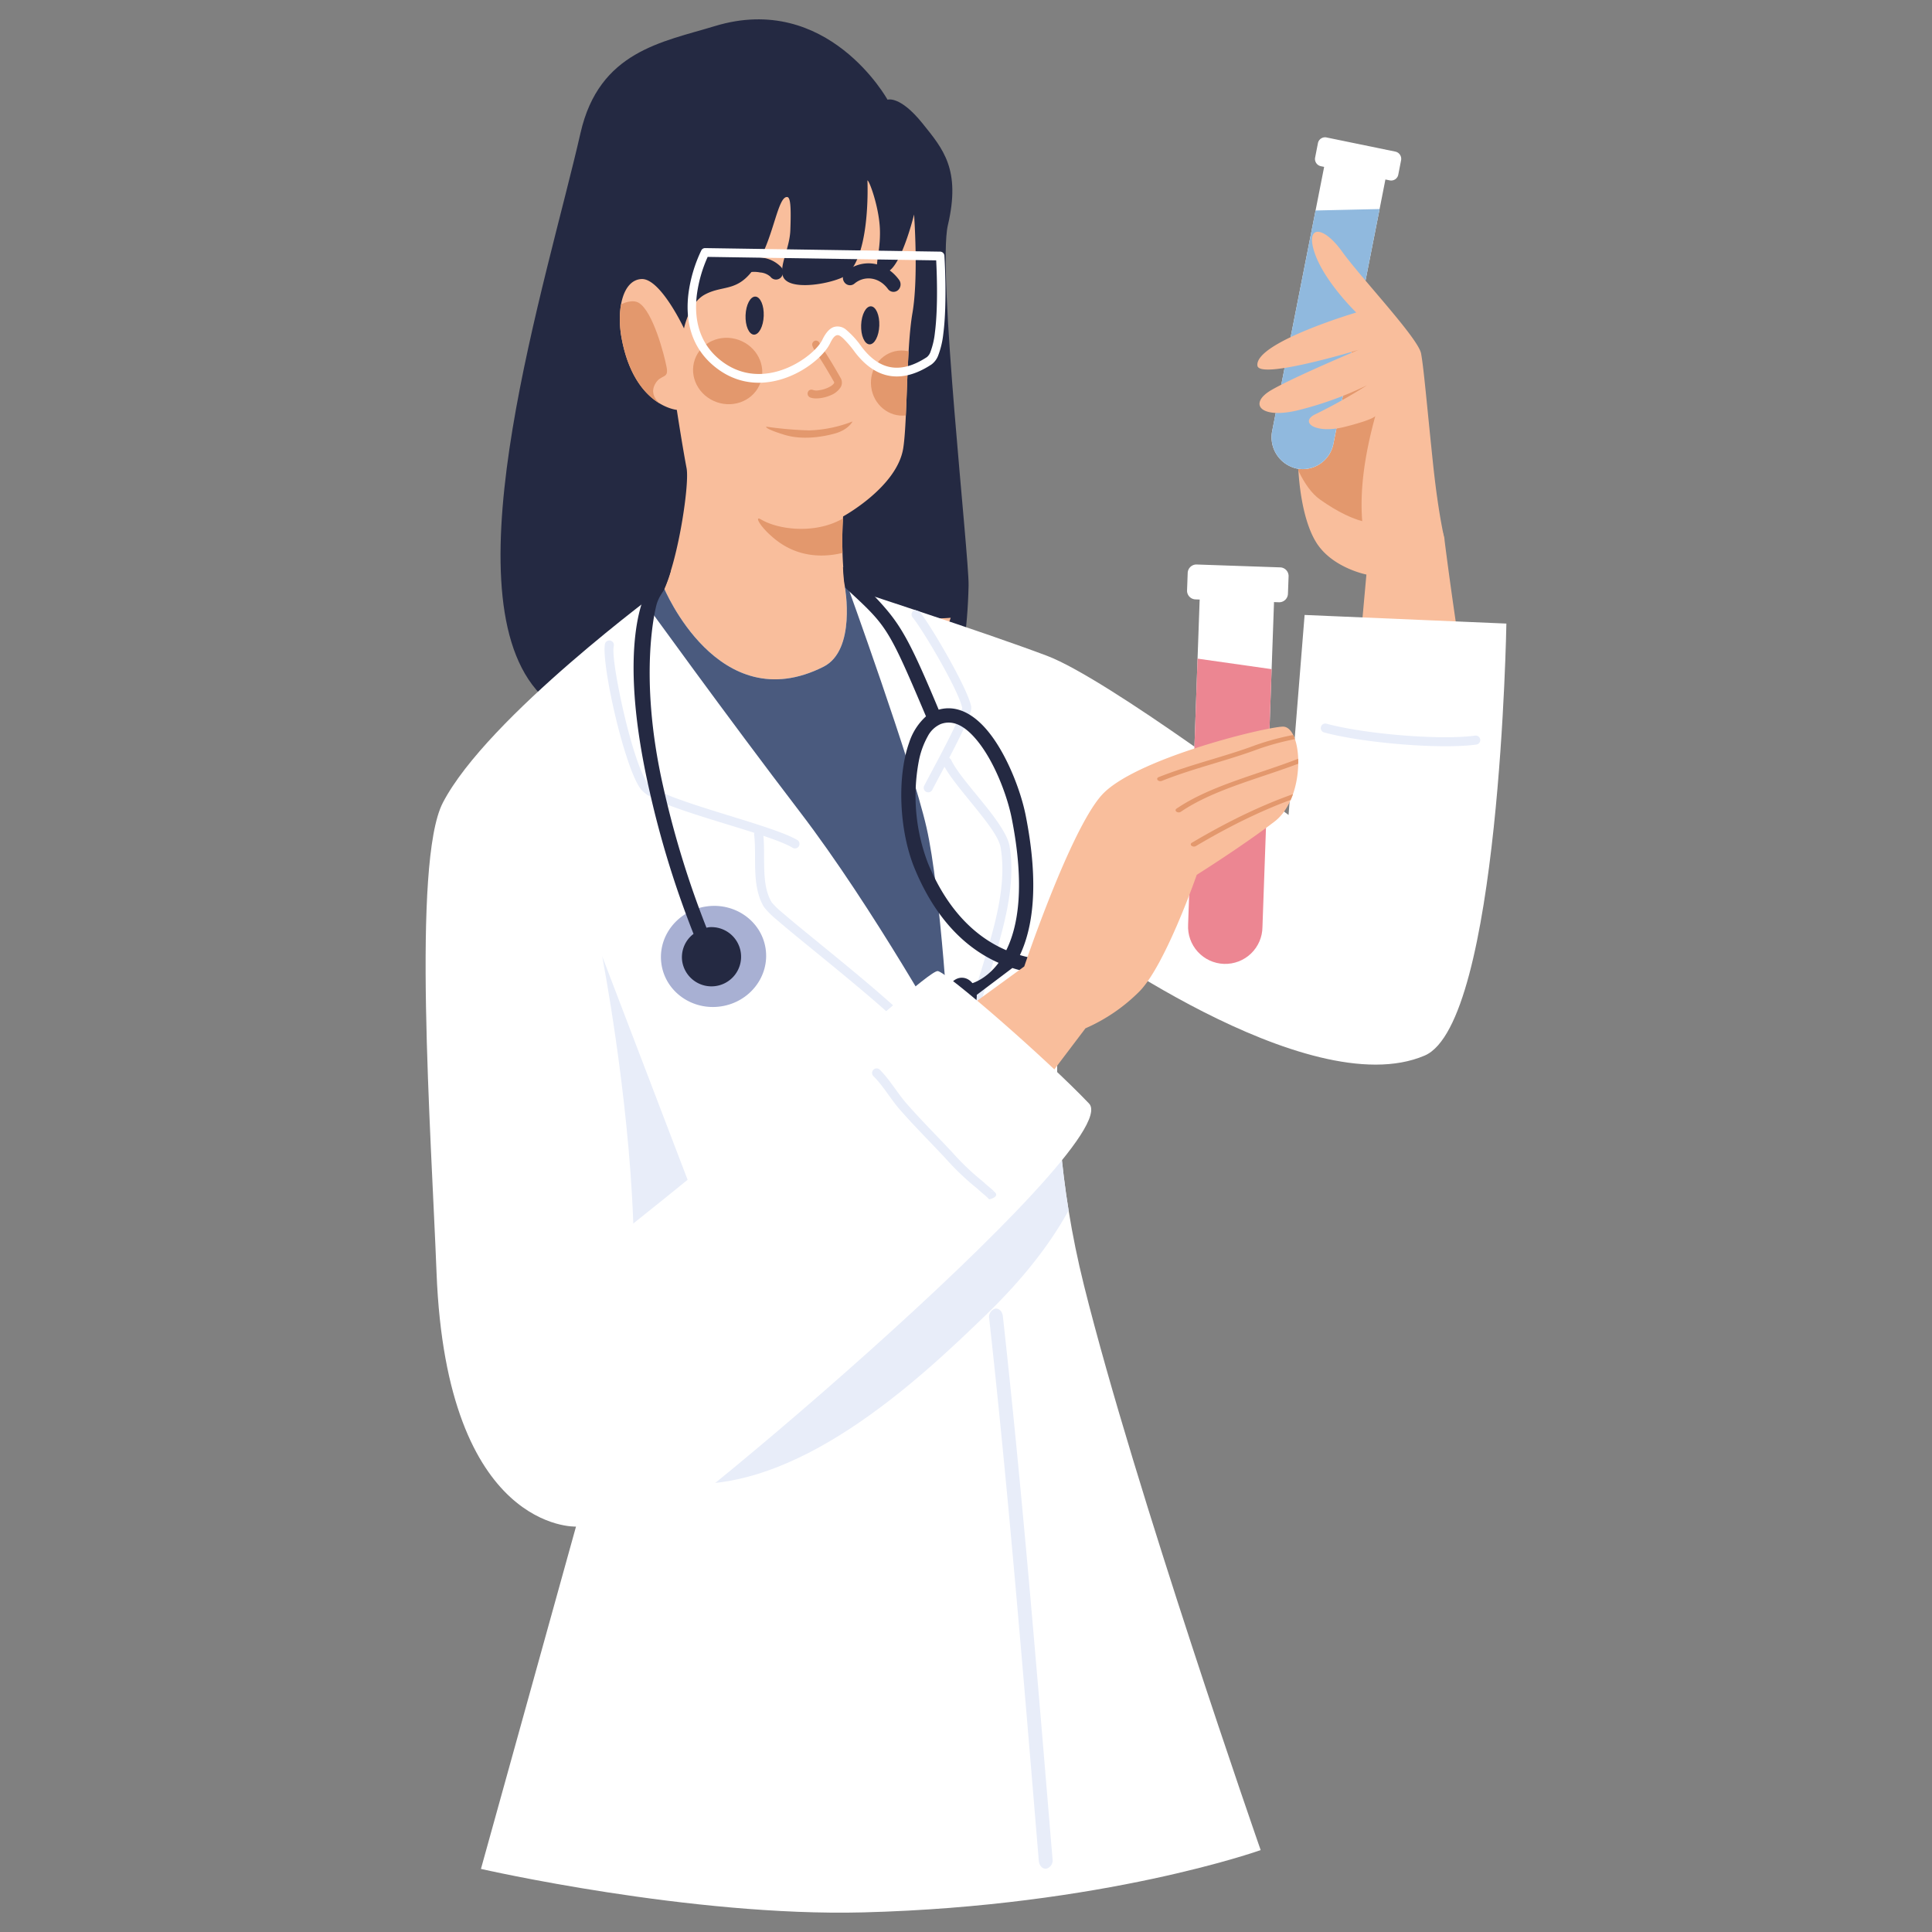 <?xml version="1.0" encoding="UTF-8"?> <svg xmlns="http://www.w3.org/2000/svg" xmlns:xlink="http://www.w3.org/1999/xlink" id="Layer_1" data-name="Layer 1" viewBox="0 0 500 500"><rect x="0" y="0" width="500" height="500" fill="#808080" stroke="none"/><defs><clipPath id="clip-path"><path d="M380.522,184.287c3.911,21.846-33.156,34.442-30.737,7.223,2-22.509,3.841-42.818,3.841-42.818s-8.113-1.575-12.409-7.459c-7.951-10.878-6.787-45.351,1.813-50.426,17.528-10.345,29.53,45.767,29.53,45.767a5.533,5.533,0,0,1,1.3,3.324C374.727,146.722,377.343,166.542,380.522,184.287Z" style="fill:none"></path></clipPath><clipPath id="clip-path-2"><path d="M358.826,44.218,343.277,41a8.568,8.568,0,0,0-.465,1.56l-13.564,68.926a8.292,8.292,0,0,0,6.327,9.772,8.1,8.1,0,0,0,9.526-6.489L358.664,45.84A8.5,8.5,0,0,0,358.826,44.218Z" style="fill:none"></path></clipPath><clipPath id="clip-path-3"><path d="M224.491,46.688s1.022,22-6.837,25.268c-4.535,1.886-13.784,3.119-15.029-.462-.981-2.825,1.741-7.176,1.915-11.945.193-5.285.117-8.434-.78-8.553-2.389-.317-3.465,9.77-7.408,16.6-4.906,8.5-8.874,5.872-13.979,8.655-4.046,2.2-5.355,8.743-5.355,8.743S170.9,71.947,166,72.215s-6.49,8-5.128,15.319c3.272,17.588,14.288,18.543,14.288,18.543s1.38,9.044,2.528,15.108c.858,4.54-2.755,27.239-6.839,32.951-3.865,5.4-8.7,7.169-9.108,7.015,0,0,23.605,68.726,42.167,67.758,19.378-1.011,42.132-69.027,42.132-69.027S220.4,162.1,218.92,153.3a96.013,96.013,0,0,1-.726-19.648s13.938-7.591,15.556-17.619c1.1-6.852.782-25.712,2.387-35s.425-25.527.425-25.527-4.83,19.925-9.426,13.846c-.663-.878.926-5.239.542-10.772C227.3,53.093,224.982,46.733,224.491,46.688Z" style="fill:none"></path></clipPath><clipPath id="clip-path-4"><path d="M171.79,152.058s14.07,34.254,41.335,20.492c8.527-4.306,5.532-20.664,5.532-20.664s36.445,11.836,52.306,17.835,62.512,41.189,62.512,41.189l4.157-51.761,52.218,2.231s-1.683,103.475-21.151,111.8c-30.408,13.008-91.72-32.389-91.72-32.389s-9.619,39,3.552,91.853,45.728,146.158,45.728,146.158-40.57,14.5-102.758,16.118c-44.735,1.163-99.034-11.248-99.034-11.248l24.6-88.59s-33.487,1.4-36.089-65.683c-1.427-36.667-6.395-106.213,1.639-121.675C126.133,185.565,171.79,152.058,171.79,152.058Z" style="fill:none"></path></clipPath><clipPath id="clip-path-5"><path d="M329.581,154.314l-18.874-.621a10.178,10.178,0,0,0-.252,1.924l-2.973,83.643a9.629,9.629,0,1,0,19.241.633L329.7,156.25A10.227,10.227,0,0,0,329.581,154.314Z" style="fill:none"></path></clipPath><clipPath id="clip-path-6"><path d="M249.979,306.917c-14.91,19.611-24.371-28.062-24.371-28.062l39.469-28.74s11.739-34.936,19.969-44.256,41.661-17.566,46.881-17.805,6.3,18.18-2.122,24.6S309.72,226.4,309.72,226.4s-8.187,23.6-14.942,30.286a45.348,45.348,0,0,1-13.863,9.442S265.975,285.878,249.979,306.917Z" style="fill:none"></path></clipPath><clipPath id="clip-path-7"><path d="M137.292,337.663s42.364-32.977,67.645-54.73c18.077-15.558,35.685-31.621,37.723-31.623s28.109,22.648,39.182,34.279c10.2,10.707-121,121.365-124.226,117.948Z" style="fill:none"></path></clipPath></defs><path d="M380.522,184.287c3.911,21.846-33.156,34.442-30.737,7.223,2-22.509,3.841-42.818,3.841-42.818s-8.113-1.575-12.409-7.459c-7.951-10.878-6.787-45.351,1.813-50.426,17.528-10.345,29.53,45.767,29.53,45.767a5.533,5.533,0,0,1,1.3,3.324C374.727,146.722,377.343,166.542,380.522,184.287Z" style="fill:#f9be9c;fill-rule:evenodd"></path><g style="clip-path:url(#clip-path)"><path d="M330.168,99.686s2.672,23.4,11.474,29.61,17.246,8.8,23.377,2.915S374.15,115.071,373,111.7s-27.226-31.66-27.226-31.66Z" style="fill:#e3986d;fill-rule:evenodd"></path></g><path d="M362.6,41.477a1.919,1.919,0,0,0-1.493-2.241L343.3,35.573a1.873,1.873,0,0,0-2.22,1.477l-.727,3.721a1.918,1.918,0,0,0,1.492,2.244l17.81,3.663a1.873,1.873,0,0,0,2.22-1.48Z" style="fill:#fff;fill-rule:evenodd"></path><path d="M358.826,44.218,343.277,41a8.568,8.568,0,0,0-.465,1.56l-13.564,68.926a8.292,8.292,0,0,0,6.327,9.772,8.1,8.1,0,0,0,9.526-6.489L358.664,45.84A8.5,8.5,0,0,0,358.826,44.218Z" style="fill:#fff;fill-rule:evenodd"></path><g style="clip-path:url(#clip-path-2)"><path d="M357.4,54.091l-17.368.395c-.2.494.142,1.474.034,2.02L326.5,125.432a8.293,8.293,0,0,0,6.326,9.773,8.1,8.1,0,0,0,9.526-6.49L355.92,59.788C356.027,59.242,357.4,54.626,357.4,54.091Z" style="fill:#90b9de;fill-rule:evenodd"></path></g><path d="M352.663,136.143c-.932-8.8.487-18.341,3.267-28.481,0,0-.279.883-7.962,2.822s-11.986-1.36-7.254-3.424a134.635,134.635,0,0,0,13.078-7.355,90.177,90.177,0,0,1-18.253,6.565c-9.551,2.161-12.448-1.9-6.474-5.348s22.469-10.358,22.469-10.358-25.665,7.8-26.115,4.062c-.719-5.972,25.575-13.749,25.575-13.749s-8.144-7.866-10.722-15.3,2.145-7.316,7.076-.452,19.709,22.418,20.428,26.367,1.455,12.9,3.071,28.3c.965,9.189,2,15.038,2.671,18.265a11.326,11.326,0,0,1-.126,4.473Z" style="fill:#f9be9c;fill-rule:evenodd"></path><path d="M250.669,151.507c-2.014,94.726-90.188,52.52-111.91,26.976-22.74-26.741,2.641-105.319,11.485-144.1,4.824-21.149,21.188-23.494,34.735-27.623,29.258-8.918,44.71,19.037,44.71,19.037s3.185-1.171,9.075,6.164c5.27,6.562,9.953,11.854,6.544,26.324C242.543,70.021,250.829,144.005,250.669,151.507Z" style="fill:#242942;fill-rule:evenodd"></path><path d="M224.491,46.688s1.022,22-6.837,25.268c-4.535,1.886-13.784,3.119-15.029-.462-.981-2.825,1.741-7.176,1.915-11.945.193-5.285.117-8.434-.78-8.553-2.389-.317-3.465,9.77-7.408,16.6-4.906,8.5-8.874,5.872-13.979,8.655-4.046,2.2-5.355,8.743-5.355,8.743S170.9,71.947,166,72.215s-6.49,8-5.128,15.319c3.272,17.588,14.288,18.543,14.288,18.543s1.38,9.044,2.528,15.108c.858,4.54-2.755,27.239-6.839,32.951-3.865,5.4-8.7,7.169-9.108,7.015,0,0,23.605,68.726,42.167,67.758,19.378-1.011,42.132-69.027,42.132-69.027S220.4,162.1,218.92,153.3a96.013,96.013,0,0,1-.726-19.648s13.938-7.591,15.556-17.619c1.1-6.852.782-25.712,2.387-35s.425-25.527.425-25.527-4.83,19.925-9.426,13.846c-.663-.878.926-5.239.542-10.772C227.3,53.093,224.982,46.733,224.491,46.688Z" style="fill:#f9be9c;fill-rule:evenodd"></path><g style="clip-path:url(#clip-path-3)"><path d="M225.553,129.015a34.713,34.713,0,0,1-9.012,5.99c-6.526,2.97-15.066,2.106-19.674-.617-1.693-1-.211,2,3.733,5.172,10.107,8.148,21.871,1.965,21.871,1.965Z" style="fill:#e3986d;fill-rule:evenodd"></path><path d="M172.74,105.745s-5.341-2.421-3.206-6.342c1.476-2.71,3.592-1.146,2.985-4.372s-3.528-14.4-7.182-16.646c-2.833-1.743-9.974,2.307-9.047,7.823s6.563,14.612,8.393,16.3S172.74,105.745,172.74,105.745Z" style="fill:#e3986d;fill-rule:evenodd"></path><ellipse cx="233.434" cy="99.14" rx="8.034" ry="8.433" transform="translate(-10.548 29.91) rotate(-7.17)" style="fill:#e3986d"></ellipse><ellipse cx="188.319" cy="96.016" rx="8.542" ry="9.006" transform="translate(35.263 241.815) rotate(-70.624)" style="fill:#e3986d"></ellipse></g><path d="M189.909,72.475a7.656,7.656,0,0,1,6.791-1.966,4.466,4.466,0,0,1,2.694,1.111,1.779,1.779,0,0,0,2.583.308,2.009,2.009,0,0,0,.261-2.725,8.178,8.178,0,0,0-5.018-2.525,11.239,11.239,0,0,0-9.9,3.018,2.018,2.018,0,0,0-.006,2.741A1.769,1.769,0,0,0,189.909,72.475Z" style="fill:#242942;fill-rule:evenodd"></path><path d="M221.131,73.4c2.508-2.116,6.314-1.8,8.657,1.374a1.779,1.779,0,0,0,2.577.358,2.006,2.006,0,0,0,.308-2.718c-3.743-5.075-9.845-5.437-13.854-2.052a2.01,2.01,0,0,0-.269,2.723A1.776,1.776,0,0,0,221.131,73.4Z" style="fill:#242942;fill-rule:evenodd"></path><ellipse cx="195.301" cy="81.68" rx="4.926" ry="2.351" transform="translate(106.291 273.751) rotate(-87.832)" style="fill:#242942"></ellipse><ellipse cx="225.212" cy="84.198" rx="4.926" ry="2.351" transform="translate(132.555 306.063) rotate(-87.832)" style="fill:#242942"></ellipse><path d="M212.135,88.921a1,1,0,0,0-1.187-.75,1.036,1.036,0,0,0-.722,1.254,4.7,4.7,0,0,0,.665,1.3c.724,1.124,2.251,3.344,4.956,8.129.09.157.017.3-.087.44a2.874,2.874,0,0,1-.784.666,7.96,7.96,0,0,1-3.123,1.054,3.019,3.019,0,0,1-1.475-.094.96.96,0,0,0-1.293.541,1.076,1.076,0,0,0,.528,1.371c1.161.53,3.513.282,5.37-.54a5.42,5.42,0,0,0,2.577-2.077,2.365,2.365,0,0,0-.019-2.415c-2.742-4.846-4.289-7.1-5.022-8.233C212.331,89.276,212.149,88.946,212.135,88.921Z" style="fill:#e3986d;fill-rule:evenodd"></path><path d="M198.293,110.423a96.592,96.592,0,0,0,11.072.962,33.34,33.34,0,0,0,11.266-2.312s-1.009,2.161-4.678,3.153c-3.834,1.038-8.735,1.589-12.947.3C197.705,110.9,198.293,110.423,198.293,110.423Z" style="fill:#e3986d;fill-rule:evenodd"></path><path d="M182.475,64.207a1.08,1.08,0,0,0-.976.594,36.9,36.9,0,0,0-3.32,11.118c-.8,6.357.226,14.044,7.378,19.437,7.292,5.5,15.419,4.064,21.313.851,3.961-2.161,6.89-5.144,7.932-7.3.579-1.2,1.074-1.9,1.659-2.12.565-.208,1.1.2,1.727.764a27.688,27.688,0,0,1,3.077,3.607c2.175,2.836,5.3,5.726,9.6,6.2,2.842.312,6.223-.419,10.2-3.031a5.193,5.193,0,0,0,1.762-2.39,22.463,22.463,0,0,0,1.3-5.551c1.064-8.2.286-20.2.286-20.2a1.12,1.12,0,0,0-1.08-1.061Zm.664,2.276,59.145.9c.16,3.045.522,12.117-.331,18.7a20.263,20.263,0,0,1-1.138,4.949,3.026,3.026,0,0,1-.931,1.385c-3.436,2.255-6.338,2.961-8.795,2.693-3.651-.405-6.265-2.943-8.11-5.354a22.917,22.917,0,0,0-4.05-4.463,3.357,3.357,0,0,0-3.208-.636c-.947.35-1.946,1.306-2.877,3.234-.912,1.887-3.536,4.425-7,6.314-5.256,2.869-12.5,4.227-19-.675-6.358-4.793-7.2-11.653-6.49-17.305a35.072,35.072,0,0,1,2.788-9.737Z" style="fill:#fff;fill-rule:evenodd"></path><path d="M171.79,152.058s14.07,34.254,41.335,20.492c8.527-4.306,5.532-20.664,5.532-20.664s36.445,11.836,52.306,17.835,62.512,41.189,62.512,41.189l4.157-51.761,52.218,2.231s-1.683,103.475-21.151,111.8c-30.408,13.008-91.72-32.389-91.72-32.389s-9.619,39,3.552,91.853,45.728,146.158,45.728,146.158-40.57,14.5-102.758,16.118c-44.735,1.163-99.034-11.248-99.034-11.248l24.6-88.59s-33.487,1.4-36.089-65.683c-1.427-36.667-6.395-106.213,1.639-121.675C126.133,185.565,171.79,152.058,171.79,152.058Z" style="fill:#fff;fill-rule:evenodd"></path><g style="clip-path:url(#clip-path-4)"><path d="M166.45,155.374s21.56,29.9,40.584,54.766,38.729,60.3,38.729,60.3-2.224-39.848-6-56.355-20.691-63.171-20.691-63.171l-47.324-1.639Z" style="fill:#4a5a7e;fill-rule:evenodd"></path><path d="M167.234,155.813a.169.169,0,0,0,0,.19s20.636,29.377,39.661,54.238,38.719,60.282,38.719,60.282a.17.17,0,0,0,.193.081.167.167,0,0,0,.121-.172s-2.224-39.865-6.009-56.382-20.694-63.191-20.694-63.191a.172.172,0,0,0-.152-.112l-47.324-1.639a.166.166,0,0,0-.145.078Zm.345.088,4.258-6.452,47.115,1.633c.892,2.474,16.969,47,20.643,63.043,3.475,15.178,5.634,50.1,5.959,55.594-2.751-4.894-20.857-36.779-38.384-59.684-18.4-24.04-38.3-52.3-39.591-54.134Z" style="fill:none"></path><path d="M156.571,166.639c-.4,1.737.264,7.233,1.551,13.563,1.9,9.352,5.111,20.556,7.7,24a8.455,8.455,0,0,0,2.619,2.045A47.01,47.01,0,0,0,175,209.082c9.967,3.623,25.338,7.442,30.182,10.349a1.172,1.172,0,0,0,1.2-2.011c-4.911-2.944-20.478-6.864-30.587-10.538a44.75,44.75,0,0,1-6.219-2.674,6.241,6.241,0,0,1-1.893-1.409c-2.48-3.309-5.451-14.094-7.276-23.064-1.193-5.877-1.927-10.964-1.558-12.576a1.172,1.172,0,0,0-2.285-.52Z" style="fill:#e8edf9;fill-rule:evenodd"></path><path d="M195.171,216.021c.349,2.825.163,6.056.278,9.223.125,3.4.6,6.722,2.254,9.474a20.625,20.625,0,0,0,3.3,3.3c3.859,3.363,10.747,8.845,17.794,14.685,9.9,8.21,20.171,17.1,22.489,21.736a1.172,1.172,0,1,0,2.1-1.048c-2.39-4.776-12.884-14.029-23.091-22.489-7.027-5.827-13.9-11.3-17.751-14.648a19.466,19.466,0,0,1-2.829-2.738c-1.453-2.423-1.811-5.363-1.923-8.358-.118-3.231.061-6.533-.29-9.419a1.172,1.172,0,1,0-2.326.284Z" style="fill:#e8edf9;fill-rule:evenodd"></path><path d="M249.015,183.193a7.223,7.223,0,0,1-.18.733,33.483,33.483,0,0,1-1.4,3.39c-2.542,5.5-7.162,13.864-8.254,16.044a1.172,1.172,0,1,0,2.1,1.048c1.254-2.508,7.145-13.151,9.25-18.315a13.41,13.41,0,0,0,.778-2.356,2.562,2.562,0,0,0,.023-.94c-.966-4.822-10.616-21.214-13.336-24.493a1.17,1.17,0,1,0-1.8,1.494C238.784,162.928,248.018,178.488,249.015,183.193Z" style="fill:#e8edf9;fill-rule:evenodd"></path><path d="M244.053,197.685c1.639,3.5,6.435,8.8,10.234,13.7,2.349,3.032,4.333,5.874,4.684,7.994,1.352,8.108-.621,16.831-3.15,25.52-2.595,8.93-5.782,17.818-6.806,25.994a1.172,1.172,0,1,0,2.325.291c1.007-8.064,4.171-16.825,6.732-25.629,2.63-9.041,4.617-18.126,3.211-26.562-.4-2.376-2.508-5.637-5.144-9.044-3.684-4.755-8.375-9.872-9.967-13.266a1.171,1.171,0,0,0-2.119,1Z" style="fill:#e8edf9;fill-rule:evenodd"></path><path d="M342.684,189.555c10.345,2.788,30.36,4.4,39.418,3.136a1.171,1.171,0,0,0-.324-2.319c-8.845,1.237-28.384-.355-38.486-3.079a1.171,1.171,0,1,0-.608,2.262Z" style="fill:#e8edf9;fill-rule:evenodd"></path><path d="M256.007,341.27c4.929,44.533,8.7,90.657,12.834,140.313.1,1.254.984,2.165,1.962,2.026a2.218,2.218,0,0,0,1.586-2.515c-4.13-49.7-7.915-95.878-12.849-140.464-.134-1.254-1.04-2.119-2.014-1.947A2.264,2.264,0,0,0,256.007,341.27Z" style="fill:#e8edf9;fill-rule:evenodd"></path><path d="M157.794,365.552s-3.937,15.79,17.072,18.22c30.867,3.566,62.995-26.723,80.242-43.426,39.993-38.716,26.609-64.1,26.609-64.1L178.6,307.024l-22.756-59.541s6.769,34.933,8.03,68.549C165.663,363.5,157.794,365.552,157.794,365.552Z" style="fill:#e8edf9;fill-rule:evenodd"></path></g><ellipse cx="184.663" cy="247.524" rx="13.628" ry="13.073" transform="translate(-35.471 30.938) rotate(-8.741)" style="fill:#a8b0d3"></ellipse><ellipse cx="248.905" cy="257.826" rx="4.793" ry="3.881" transform="translate(-12.067 503.429) rotate(-89.271)" style="fill:#242942"></ellipse><ellipse cx="276.143" cy="249.491" rx="4.008" ry="4.64" transform="translate(-46.612 64.207) rotate(-12.239)" style="fill:#242942"></ellipse><path d="M239.646,185.394a15.547,15.547,0,0,0-4.352,6.779c-3.119,8.658-2.694,22.692,1.456,32.7,5.883,14.178,14.282,21.038,21.685,24.308-3.469,4.644-7.371,5.441-7.371,5.441a1.851,1.851,0,1,0,.668,3.641L262,250.519a30.2,30.2,0,0,0,12.7,1.338,1.85,1.85,0,0,0-.573-3.655,26.345,26.345,0,0,1-10.17-1.032c3.231-6.823,5.092-17.975,1.49-36.142-1.264-6.384-4.985-16.187-10.06-22.139-3.6-4.23-7.909-6.514-12.455-5.228-9.933-23.779-10.9-23.224-22-35.029a7.18,7.18,0,0,0-1.363-1.237,5.978,5.978,0,0,0-1.4-.654s.076,1.906.189,2.817a14.619,14.619,0,0,0,.389,2.527C229.544,162.1,229.664,161.847,239.646,185.394Zm20.779,60.523c3.061-6.167,4.881-16.606,1.4-34.172-1.168-5.888-4.56-14.961-9.247-20.454-2.682-3.15-5.754-5.179-9.162-3.893a6.946,6.946,0,0,0-3.3,3.129,21.505,21.505,0,0,0-2.34,6.5,48.7,48.7,0,0,0,2.4,26.422C245.7,236.769,253.623,243.022,260.425,245.917Z" style="fill:#242942;fill-rule:evenodd"></path><path d="M179.485,241.691a248.239,248.239,0,0,1-11.446-37.244c-8.754-38.512-.654-51.389-.654-51.389a14.151,14.151,0,0,1,2-2.879,8.338,8.338,0,0,1,4.213-2.446,37.893,37.893,0,0,1-1.71,4.833c-.2.387-.466.741-1.024,1.666a10.462,10.462,0,0,0-.908,2.073s-5.066,17.589,1.692,47.321a245.166,245.166,0,0,0,11.187,36.467c.217-.049.438-.094.665-.129a7.665,7.665,0,1,1-6.947,8.806A7.55,7.55,0,0,1,179.485,241.691Z" style="fill:#242942;fill-rule:evenodd"></path><path d="M329.581,154.314l-18.874-.621a10.178,10.178,0,0,0-.252,1.924l-2.973,83.643a9.629,9.629,0,1,0,19.241.633L329.7,156.25A10.227,10.227,0,0,0,329.581,154.314Z" style="fill:#fff;fill-rule:evenodd"></path><g style="clip-path:url(#clip-path-5)"><path d="M329.094,173.176l-19.979-2.837c-.146.621.762,1.541.738,2.2l-2.973,83.643a9.629,9.629,0,1,0,19.241.633l2.973-83.643C329.118,172.514,329.192,173.8,329.094,173.176Z" style="fill:#ec8692;fill-rule:evenodd"></path></g><path d="M333.486,149.168a2.25,2.25,0,0,0-2.172-2.332l-21.6-.744a2.266,2.266,0,0,0-2.339,2.178l-.167,4.514a2.251,2.251,0,0,0,2.172,2.336l21.6.744a2.266,2.266,0,0,0,2.339-2.182Z" style="fill:#fff;fill-rule:evenodd"></path><path d="M249.979,306.917c-14.91,19.611-24.371-28.062-24.371-28.062l39.469-28.74s11.739-34.936,19.969-44.256,41.661-17.566,46.881-17.805,6.3,18.18-2.122,24.6S309.72,226.4,309.72,226.4s-8.187,23.6-14.942,30.286a45.348,45.348,0,0,1-13.863,9.442S265.975,285.878,249.979,306.917Z" style="fill:#f9be9c;fill-rule:evenodd"></path><g style="clip-path:url(#clip-path-6)"><path d="M340.005,203.774c-11.445,3.381-22.147,8.761-31.569,14.335a.449.449,0,0,0-.067.778,1.011,1.011,0,0,0,1.09.094c9.314-5.512,19.887-10.837,31.2-14.18.386-.114.55-.437.369-.719A.951.951,0,0,0,340.005,203.774Z" style="fill:#e3986d;fill-rule:evenodd"></path><path d="M336.6,196.124c-10.659,4.208-23.26,7.111-32.128,13.16a.452.452,0,0,0,0,.782,1,1,0,0,0,1.091.043c8.784-5.988,21.282-8.841,31.838-13.007a.462.462,0,0,0,.256-.747A.986.986,0,0,0,336.6,196.124Z" style="fill:#e3986d;fill-rule:evenodd"></path><path d="M335.986,189.867l-.062.005a.836.836,0,0,0-.449.166c-.631.173-1.35.265-1.964.407a68.6,68.6,0,0,0-8.517,2.378c-8.134,3.046-16.727,4.961-25.145,8.3-.365.144-.48.479-.257.75a.994.994,0,0,0,1.062.228c8.408-3.338,16.99-5.248,25.113-8.29a66.907,66.907,0,0,1,8.3-2.309c.781-.182,1.7-.3,2.466-.562a1.97,1.97,0,0,0,.67-.145,2.28,2.28,0,0,0,.6-.424.453.453,0,0,0-.03-.765.958.958,0,0,0-.813-.173,1.611,1.611,0,0,0-.3.1C336.49,189.613,336.16,189.792,335.986,189.867Z" style="fill:#e3986d;fill-rule:evenodd"></path></g><path d="M137.292,337.663s42.364-32.977,67.645-54.73c18.077-15.558,35.685-31.621,37.723-31.623s28.109,22.648,39.182,34.279c10.2,10.707-121,121.365-124.226,117.948Z" style="fill:#fff;fill-rule:evenodd"></path><g style="clip-path:url(#clip-path-7)"><path d="M255.849,310.241a1.176,1.176,0,0,0,.135.128c.085.067,2.675-.6,1.543-1.758-.138-.142-.882-.89-1.273-1.2-.931-.73-1.756-1.562-2.676-2.284a65.266,65.266,0,0,1-7.071-6.833c-3.92-4.219-8.042-8.3-11.831-12.631-2.451-2.8-4.376-6.217-6.983-8.818a1.171,1.171,0,0,0-1.654,1.659c2.572,2.564,4.46,5.939,6.873,8.7,3.806,4.352,7.944,8.446,11.881,12.682a67.318,67.318,0,0,0,7.339,7.082c.92.722,1.745,1.554,2.676,2.285.322.252,1.041.984,1.041.984Zm.284-1.813a1.168,1.168,0,0,1,1.244.057A1.031,1.031,0,0,0,256.133,308.428Zm-.419.4a1.078,1.078,0,0,0-.008,1.231A1.178,1.178,0,0,1,255.714,308.825Zm.018-.029-.008.015.012-.02Z" style="fill:#e8edf9;fill-rule:evenodd"></path></g></svg> 